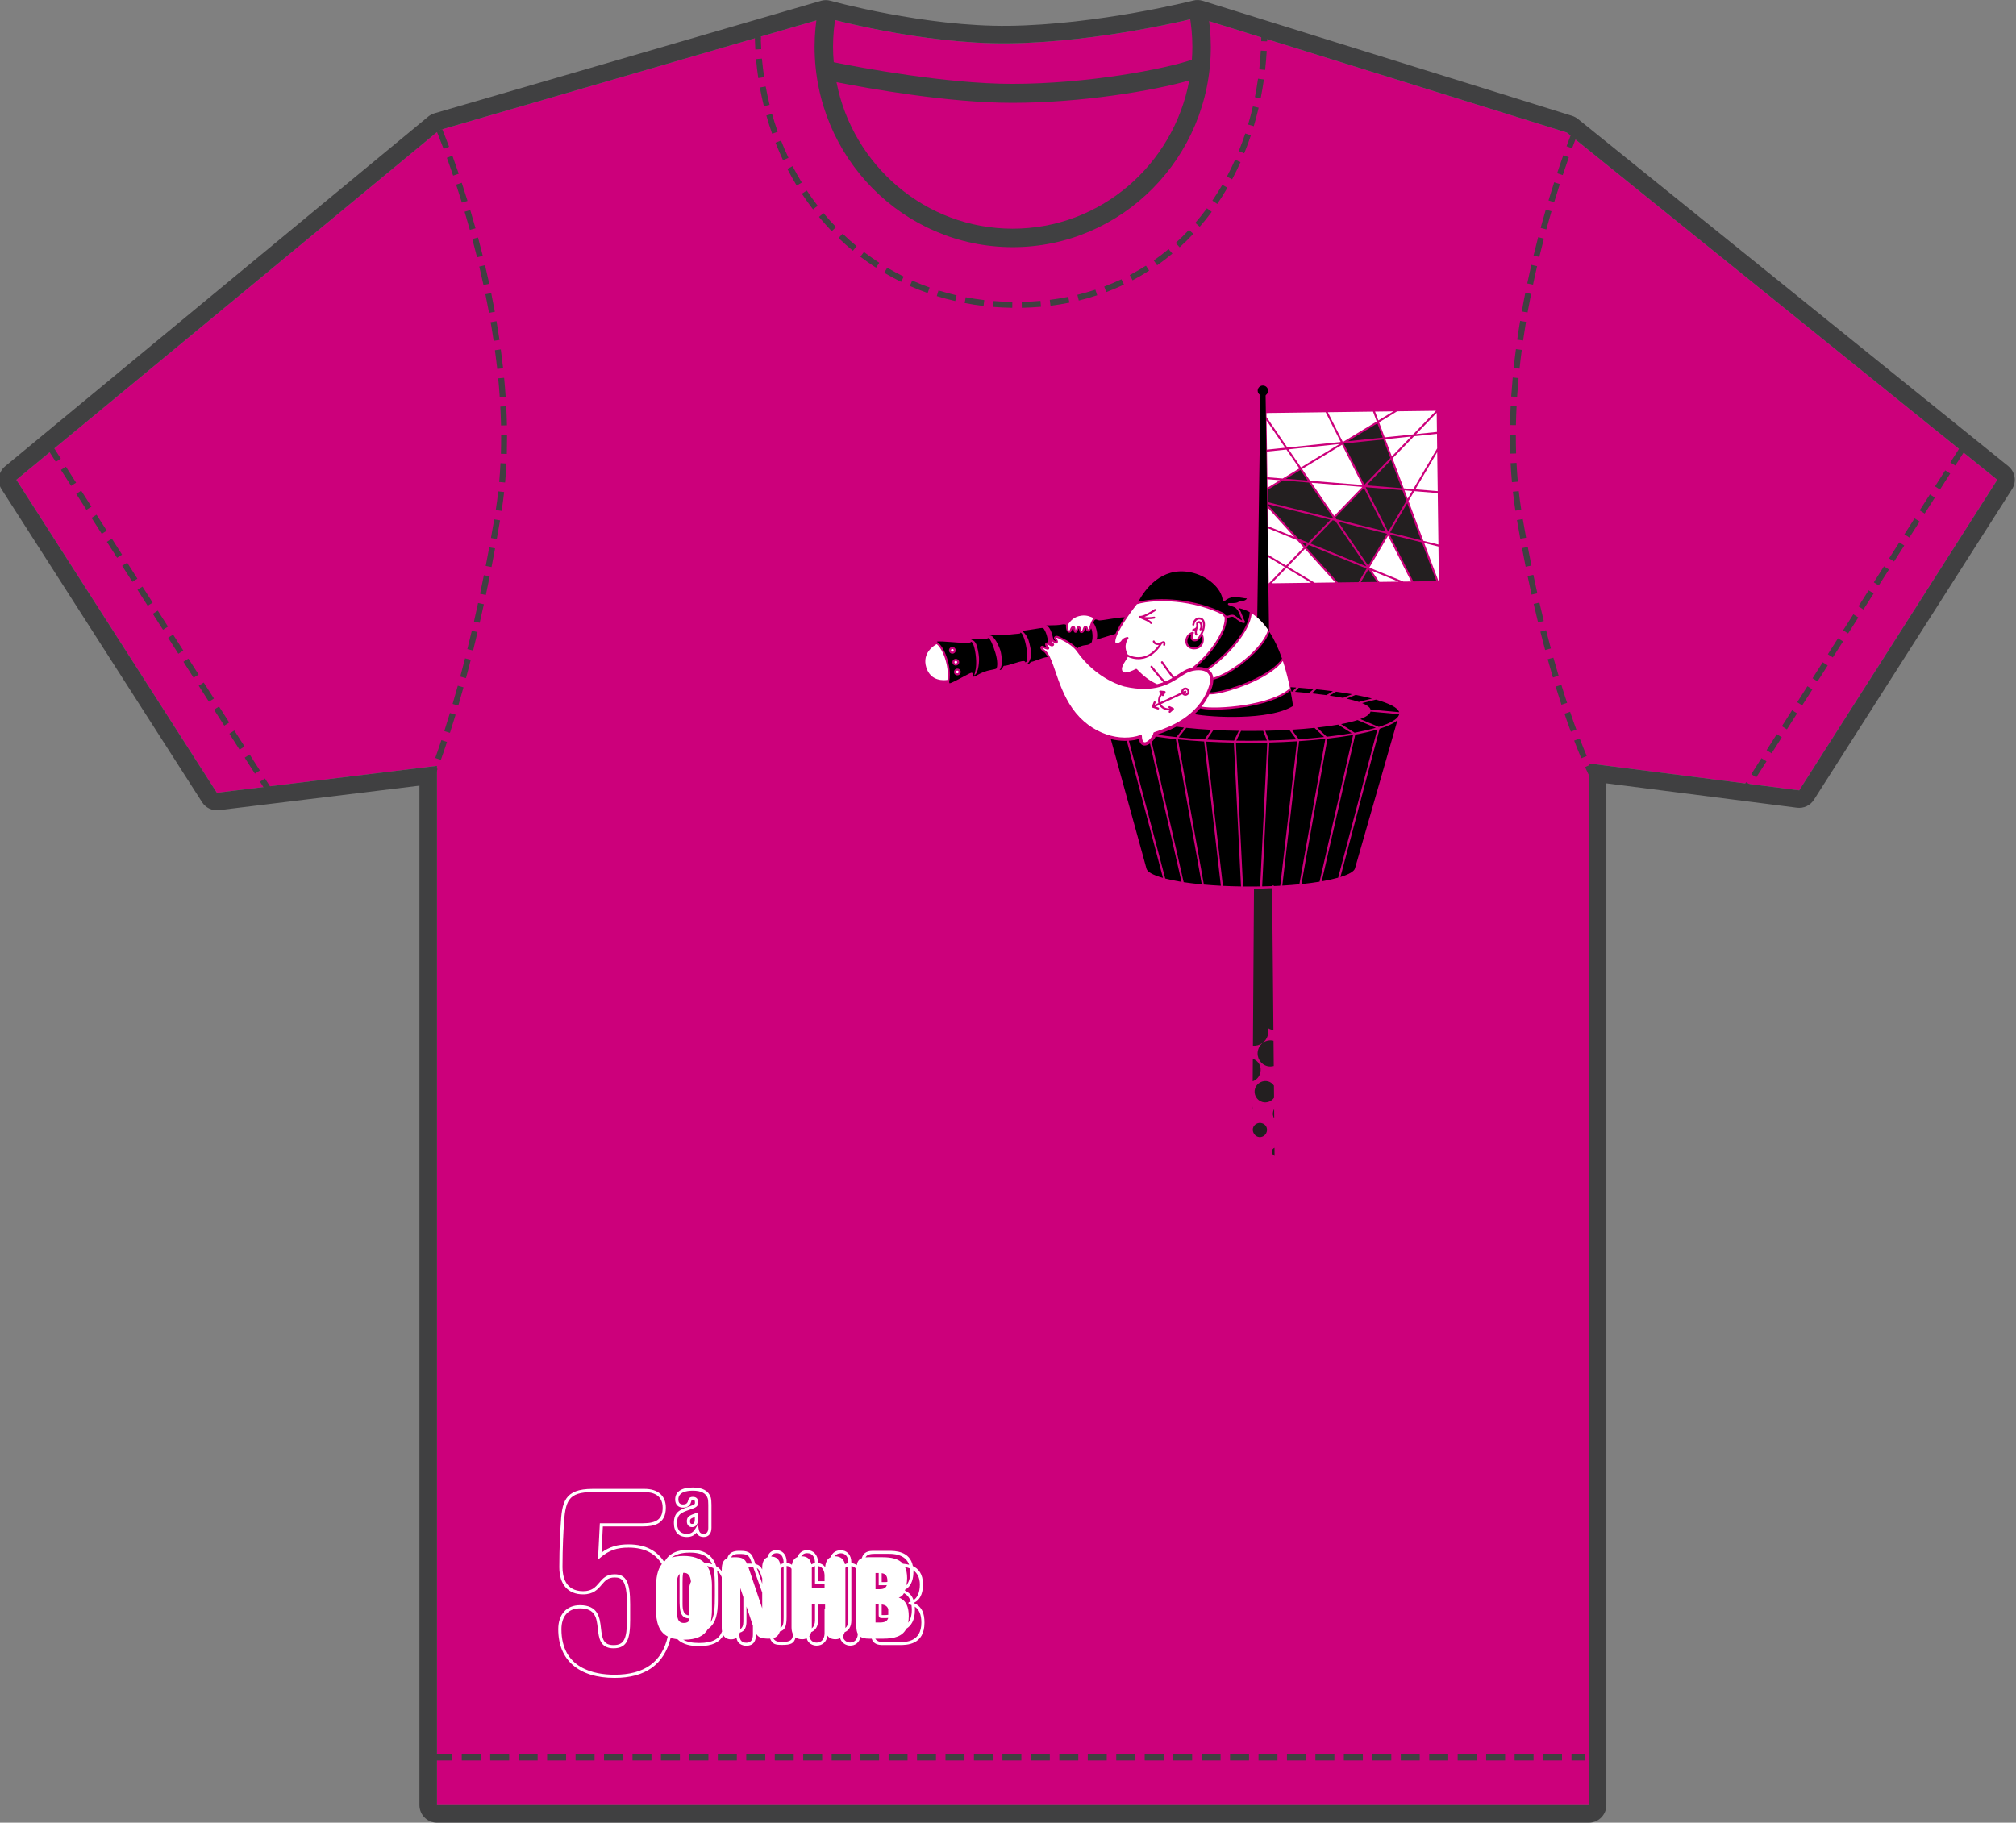 <svg xmlns="http://www.w3.org/2000/svg" width="615.96" height="556.97" viewBox="0 0 615.96 556.97"><rect x="0" y="0" width="615.96" height="556.97" fill="#808080" stroke="none"/><path fill="#CC007B" d="M610.24 146.616l-60.52 94.904-64.273-8.228v318.312H133.51V234.03l-67.256 8.226-61.26-95.64L134.248 39.764l118.073-34.38s29.126 8.198 56.033 7.855c28.4-.37 57.54-7.885 57.54-7.885l112.83 35.148 131.515 106.113z"/><path fill="#231F20" d="M400.316 166.065l17.164 7.02-9.51-13.902-.796-.2M392.904 146.304l6.627.54-2.204-3.223M392.047 146.824l-4.78 2.9.05 3.723 19.67 4.885.236-.244-7.265-10.62M408.83 159.395l9.217 13.476 5.736-9.762M399.13 167.29l9.65 10.69 6.316-.084 2.44-4.156-17.66-7.22M418.086 173.967l-2.303 3.92 4.94-.065M387.326 154.056l.002.165 9.353 10.358 3.05 1.248 6.784-7.006M398.734 166.854l.555-.573-1.7-.694M424.69 162.727l9.517 2.364-4.24-11.342M417.27 148.878l6.878 13.61 5.552-9.45-1.215-3.247M424.56 163.3l7.262 14.377 7.057-.093-4.423-11.825M411.826 134.826l10.648-1.11-1.63-4.36M425.03 140.547l-7.516 7.76 10.744.876M407.98 158.152l.35.513 15.125 3.756-6.724-13.305M410.648 135.54l-.09.056 6.325 12.517 7.918-8.175-2.113-5.653M387.265 325.808c.643.153 1.297.115 1.914-.05l-.072-7.73c-2.203-.513-4.272.8-4.772 3.044-.47 2.107.85 4.24 2.93 4.736"/><path fill="#231F20" d="M387.356 316.414c.215-.758.223-1.52.057-2.226.375.228.79.41 1.237.53.143.038.287.06.428.085l-.394-43.407c-1.086.06-2.202.104-3.348.133-.008 0-.018.01-.025.01-.005 0-.01 0-.015-.003-.006 0-.01-.006-.017-.006-.702.02-1.418.03-2.143.035l-.323 47.998c2.022.168 3.97-1.122 4.544-3.15M382.686 338.063l-.007 1.06c.068-.365.07-.72.006-1.06M389.324 341.742l-.025-2.813c-.11.183-.205.378-.27.59-.24.806-.106 1.597.294 2.222M389.43 353.2l-.024-2.454c-.41.192-.738.57-.805 1.012-.094.598.28 1.207.83 1.442M385.063 327.854c.488-1.877-.492-3.673-2.28-4.313l-.046 6.876c1.105-.385 1.997-1.3 2.325-2.562M389.268 335.44l-.036-3.69c-.42-.61-1.024-1.094-1.77-1.302-1.64-.46-3.476.54-4 2.18-.552 1.727.487 3.63 2.248 4.12 1.37.378 2.785-.193 3.558-1.307M384.314 347.375c1.16.37 2.42-.35 2.73-1.563.298-1.156-.315-2.244-1.456-2.583-1.197-.36-2.48.348-2.766 1.518-.258 1.064.44 2.293 1.492 2.627"/><path d="M378.418 185.816c.583.743.95 1.71 1.28 2.593.22.583.428 1.135.66 1.485.058.09.066.205.018.303-.048.097-.144.163-.25.173-.603.056-1.462-.42-3.067-1.69-.44-.347-.86-.213-1.35-.057-.274.087-.59.186-.914.17.28 3.428-3.41 9.996-9.374 15.057.257-.023.52-.038.792-.038.936 0 1.74.174 2.414.477 2.395-1.376 12.905-10.127 13.205-17.222-1.09-.607-2.228-1.025-3.415-1.252M321.862 195.492c.168.1.32.225.44.326.09.075.216.18.3.23-.023-.132-.22-.407-.3-.518-.216-.294-.437-.598-.21-.87.447-.527.91-.496 2.155.153.037.02.1.05.185.09 2.12 1.017 3.69 2.115 4.682 3.27.28-.268 1.085-.902 2.62-1.04 1.514-.135 1.834-.918 1.88-1.062-.01-.052-.01-.11.01-.163.368-1.04.133-3.334-.263-3.91-.23.6-.48 1.01-.894.996-.564-.018-.646-.532-.69-.81-.014-.09-.042-.263-.076-.296-.12.03-.208.314-.257.467-.127.41-.316 1.02-.93 1.076-.023.002-.042.004-.065.004-.57.015-.665-.566-.72-.913-.046-.29-.085-.45-.158-.518-.054.102-.12.282-.164.4-.165.446-.386 1.057-.914.934-.435-.102-.476-.597-.508-.957-.01-.15-.033-.42-.088-.478-.14.022-.26.327-.36.573-.15.383-.38.963-.968.828-.17-.04-.414-.168-.605-.545-.236-.47-.33-1.252-.253-1.838l-.093-.035c-.2-.078-.448-.176-.904-.082-1.35.273-2.748.28-3.87.285-.458.004-.874.006-1.223.026.045.01.088.02.127.034 1.276.446 1.937 3.415 2.115 4.344M318.52 198.873c-.31-.227-.73-.666-.65-1.092.04-.214.202-.374.442-.44.196-.053.427.04.925.255.138.06.34.147.52.213-.264-.32-.747-.913-.202-1.377.215-.182.46-.164.703-.075-.21-1.896-.777-3.564-1.53-4.465-.34-.058-1.714.172-2.836.362-1.658.28-2.986.488-3.84.486.54.14 1.718 1.424 2.178 2.816.418 1.26.796 3.38.796 3.38.202 2.248-.694 3.868-1.455 3.987.393.115.908-.008 1.32-.57.058-.083.153-.13.255-.13.27.007 1.017-.273 1.744-.542 1.086-.403 2.288-.844 3.194-.918-.2-.39-.404-.733-.62-1.024-.28-.375-.604-.613-.945-.863M313.8 199.42v-.005c-.126-1.415-.444-2.987-.847-4.205-.522-1.577-.97-1.894-1.1-1.883-.036.004-.07-.002-.103-.01 0 .08-.022.162-.082.22-.072.074-.178.106-.278.088-.097-.007-.68.055-1.302.12-1.894.202-5.358.57-7.693.347-.002.032-.002.066-.002.1.003 0 .006-.003.01-.003 1.308-.118 2.845 3.236 3.267 4.654.39 1.31.717 4.487-.066 5.63-.067.097-.14.17-.21.23.085.023.167.033.24.02.384-.07.682-.643.9-1.06l.032-.06c.06-.11.178-.174.3-.165.507.042 1.824-.372 2.987-.734 2.12-.664 2.96-.885 3.307-.556.07.067.107.163.094.26v.028c.05-.064.125-.11.214-.117.192-.017.524-.748.333-2.9M302.047 194.95c-.143.087-.34.157-.615.21-.58.107-1.797.102-2.87.096-.636-.004-1.408-.008-1.66.023-.048.068-.095.153-.13.26.554-.017 1.292.564 1.667 1.747.294.933.554 2.195.678 3.576.085.95-.055 4.88-1.462 5.502.25-1.013.812-2.314.532-5.45-.122-1.337-.343-2.566-.625-3.458-.334-1.06-.66-1.316-.786-1.305-.04.004-.076-.002-.112-.012-.034.08-.09.15-.175.178-.804.27-3.135.09-5.597-.1-1.807-.138-4.28-.325-4.63-.13.033-.003.09.092.153.158 1.966 1.222 4.41 7.025 3.645 11.768 0 .015-.015.023-.02.04-.002.018.004.037 0 .055-.005.015-.1.372.097.697.672-.118 2.633-1.177 3.963-1.897 1.187-.64 2.214-1.196 2.675-1.327.105-.03.216-.003.295.07.08.074.116.182.094.286-.053.257.048.542.17.708.083.11.148.14.162.14.245-.022.553-.194.983-.433.557-.312 1.324-.74 2.5-1.146.75-.276 1.52-.43 2.138-.55.553-.11 1.03-.205 1.273-.342.44-.45.444-2.5-.257-4.8-.776-2.548-1.548-4.233-2.086-4.567m-12.1 3.87c-.05-.564.37-1.064.937-1.115.568-.05 1.072.365 1.122.93.05.564-.37 1.064-.938 1.115-.568.05-1.07-.366-1.12-.93m1.988 2.5c.567-.05 1.07.368 1.12.93.05.564-.37 1.066-.937 1.117-.57.05-1.072-.367-1.123-.93-.05-.566.37-1.066.94-1.117m.658 5.043c-.568.05-1.07-.365-1.12-.93s.37-1.064.937-1.115 1.07.368 1.122.93c.05.565-.37 1.066-.94 1.115M334.082 190.357c.77.933 1.512 3.534.975 4.978-.02.048-.045.086-.066.13l5.805-1.768c.707-1.636 1.79-3.44 2.86-5.037-.918-.096-3.39.307-4.948.56-1.19.192-2.217.36-2.693.365-.274.002-.567-.09-.88-.222-.024-.004-.046-.004-.07-.013-.2-.088-.323-.055-.4-.02-.265.115-.486.497-.68.95.037.018.07.044.098.077M373.944 187.338c.062.03.112.082.14.142.12.25.235.414.354.524.1.008.187.06.24.145.232.075.497-.004.843-.115.55-.173 1.23-.39 1.927.162.42.333 1.368 1.085 2.06 1.408-.134-.298-.26-.634-.388-.98-.423-1.12-.9-2.385-1.784-3.006-.147-.058-.29-.116-.434-.175-.475-.19-.924-.374-1.51-.548-.148-.043-.242-.188-.217-.34.022-.152.153-.264.31-.262l.347.004c1.314.015 2.107.024 2.826-.548.062-.05.14-.072.217-.067.554.04 1.367-.056 1.836-.462.12-.104.208-.22.266-.352-.443 0-.943-.087-1.5-.184-1.592-.283-3.576-.633-5.36 1.045-.087.082-.213.108-.325.065-.11-.043-.186-.145-.196-.263-.303-3.8-4.78-7.694-9.984-8.68-8.858-1.678-13.843 5.322-15.823 9.037 6.35-1.59 17.375-.95 26.157 3.448M364.406 197.768c1.104.156 2.015-.256 2.48-1.105.354-.65.407-1.467.165-2.24-.6 1.038-1.372 1.802-2.473 1.497-.962-.386-.878-1.265-.64-2.017-.804.45-1.19 1.335-1.156 2.113.044.96.652 1.615 1.626 1.752M387.74 192.732l-1.05-71.81c0-.097.046-.19.126-.25.394-.292.627-.77.627-1.277 0-.872-.71-1.58-1.588-1.58s-1.59.708-1.59 1.58c0 .51.258.976.708 1.276.086.06.138.158.136.262l-.973 67.793c1.168 1.01 2.27 2.244 3.293 3.727.183.218.31.28.31.28M370.04 223.027c-2.695-.154-5.245-.36-7.612-.612-.01.03-.024.062-.044.09l-2.23 2.826c2.512.256 5.15.468 7.885.632l2-2.935zM387.086 226.306l-1.145-2.957c-.002-.007 0-.013-.002-.02-1.25.024-2.5.035-3.75.035-1.016 0-2.018-.008-3.012-.02-.004.01-.002.018-.006.026l-1.43 2.96c1.334.022 2.68.035 4.033.035 1.79 0 3.56-.02 5.313-.06M378.498 223.334c-2.688-.043-5.293-.135-7.783-.27-.004.05-.018.098-.047.14l-1.908 2.798c2.69.152 5.466.258 8.3.314l1.438-2.982zM359.902 225.946l7.926 44.364c1.628.145 3.36.266 5.182.36l-5.1-44.086c-2.787-.166-5.467-.38-8.008-.638M387.744 226.29c2.848-.07 5.633-.187 8.33-.352l-2.14-2.903c-2.395.137-4.86.23-7.34.283l1.15 2.973zM410.406 213.273c.03-.03.065-.056.106-.073l2.587-1.057c-1.533-.275-3.163-.534-4.873-.775-.008.007-.014.015-.022.02l-1.967 1.173c1.465.217 2.868.454 4.168.713M415.262 214.518c.04-.045.088-.082.15-.098l3.793-.96c-1.498-.39-3.166-.76-4.986-1.108l-2.78 1.136c1.447.315 2.736.658 3.822 1.03M368.537 226.618l5.102 44.084c1.757.084 3.603.142 5.526.17l-2.18-43.938c-2.896-.057-5.722-.163-8.45-.316M404.57 225.225l-2.943-2.79c-.002-.003-.003-.007-.006-.01-2.205.23-4.542.42-6.952.565l2.143 2.9c2.69-.175 5.286-.398 7.76-.665M408.914 221.43c-1.964.347-4.147.65-6.488.908l2.95 2.8c2.706-.305 5.25-.668 7.61-1.08l-3.968-2.51c-.05-.03-.08-.073-.104-.12M396.926 226.486l-5.127 44.142c1.832-.107 3.568-.243 5.204-.403l7.935-44.435c-2.566.28-5.252.513-8.014.696M382.83 270.875c.033 0 .065.01.094.02.707-.004 1.402-.01 2.09-.022l2.18-43.957c-1.804.04-3.615.064-5.42.064-1.405 0-2.792-.012-4.167-.035l2.18 43.938c.772.01 1.552.014 2.35.014h.585c.033-.012.068-.022.11-.022M405.582 225.718l-7.936 44.442c2.012-.21 3.86-.455 5.537-.732l10.238-44.82c-2.417.425-5.055.794-7.838 1.11M418.76 216.83l8.742.797c-.377-1.34-2.95-2.662-7.088-3.84l-4.23 1.072c1.453.59 2.382 1.247 2.577 1.97M414.305 223.82c2.297-.433 4.318-.91 6.056-1.414l-5.59-2.366c-1.386.456-3.082.87-5.024 1.237l4.14 2.62c.14-.026.282-.05.42-.077M387.815 226.9l-2.18 43.964c1.045-.02 2.064-.05 3.06-.088.043-.12.154-.208.29-.21.128 0 .24.078.286.188.646-.027 1.277-.06 1.9-.092l5.126-44.136c-2.774.177-5.615.302-8.48.375M415.633 219.735l5.654 2.394c3.504-1.107 5.63-2.337 6.133-3.585l.022-.078c.01-.038.03-.072.054-.102.01-.04.008-.078.016-.117l-8.756-.8c-.234.843-1.34 1.61-3.123 2.287M414.084 224.486l-10.24 44.83c1.925-.334 3.6-.708 5.01-1.107l11.972-45.282c-1.944.578-4.222 1.097-6.742 1.558M409.55 268.002c2.72-.842 4.28-1.784 4.468-2.7l12.96-45.218c-1.12.968-2.996 1.845-5.452 2.625L409.55 268zM399.92 211.782l1.455-1.227c-1.478-.148-2.996-.28-4.55-.4-.01.017-.016.035-.03.05l-1.127 1.195c1.41.11 2.836.24 4.252.382M405.277 212.422c.01-.006.014-.016.025-.022l1.956-1.165c-1.61-.215-3.29-.415-5.027-.594l-1.458 1.23c1.535.165 3.046.35 4.505.552M394.314 209.982l.264 1.338c.1.008.195.014.296.02l1.172-1.242c-.57-.042-1.152-.078-1.732-.116M343.773 226.396c-1.478 0-2.947-.188-4.383-.537l10.92 39.638c.256.96 2.005 1.93 5.022 2.777L344.28 226.38c-.17.007-.335.016-.507.016M349.71 227.828c-.565-.01-1.467-.307-1.743-2.002-.96.28-1.983.458-3.052.53l11.106 42.105c1.418.37 3.082.71 4.973 1.015l-9.64-42.293c-.526.388-1.095.646-1.644.646M353.093 225.09c-.27.555-.7 1.146-1.21 1.64l9.77 42.85c1.68.254 3.53.48 5.534.67l-7.926-44.372c-2.17-.23-4.225-.495-6.167-.79M353.633 224.473l-.102.035c1.865.276 3.83.527 5.898.746l2.297-2.914c-.786-.086-1.54-.18-2.278-.28-2.343 1.22-4.486 1.958-5.814 2.413M394.277 211c-3.873 3.244-11.892 5.06-18.503 5.652-3.926.352-7.323.268-9.075-.195-.216.252-.44.488-.665.725-.08.084-.158.172-.24.254-.27.277-.545.54-.825.797 4.84.978 22.97 2.007 30.106-2.5-.237-1.637-.504-3.217-.8-4.733M387.873 193.113c-1.948 5.548-11.338 13.045-17.153 14.608-.002.208-.015.42-.04.64-.002.025-.006.05-.01.077-.024.2-.053.403-.096.614-.017.087-.04.177-.06.263-.04.166-.077.328-.125.5-.08.275-.17.555-.277.847-.114.31-.25.596-.377.893.606.03 1.754-.074 3.71-.54 5.485-1.31 15.195-5.102 18.26-9.774-1.106-3.168-2.39-5.886-3.833-8.127"/><path fill="#FFF" d="M421.428 177.813l5.88-.077-8.236-3.367M393.467 173.138l8.22 4.934 6.31-.084-9.278-10.274M398.325 167.277l-1.99-2.205-8.913-3.644.107 8.146 5.42 3.253M407.64 157.658l8.585-8.865-15.512-1.264M397.83 143.316l2.455 3.59 15.987 1.3-6.22-12.306M393.72 137.307l3.778 5.523 11.78-7.146M439.04 131.986l-.075-5.83-6.29 6.494M423.08 133.652l8.685-.906 6.984-7.21-11.862.154-5.533 3.355M439.5 167.012l-4.352-1.08 4.356 11.644.133-.002M395.426 164.066l-8.087-8.955.073 5.68M391.048 146.742l-3.822-.31.034 2.61M425.73 125.705l-5.596.073 1.012 2.706M410.457 134.97l10.178-6.175-1.125-3.008-13.817.18 4.56 9.023M393.342 136.756l16.285-1.7-4.588-9.08-17.21.225-.865.038v.24l.013.972M439.277 150.08l-.156-11.918-6.673 11.36M439.285 150.67l-7.17-.584-1.765 3.008 4.548 12.17 4.593 1.138M431.466 150.033l-2.332-.19.95 2.544M425.482 140.08l3.424 9.156 2.89.235 7.31-12.442-.057-4.45-7.01.73M388.52 178.244l12.048-.157-7.52-4.515M418.414 173.407l.055.08 10.342 4.23 2.356-.03-7.06-13.972M391.905 146.223l5.09-3.087-3.94-5.76-5.94.62.104 7.845M387.693 178.255l4.836-4.994-4.993-2.994.106 7.99M387.107 137.406l5.57-.582-5.685-8.312M425.254 139.47l5.874-6.067-7.837.818"/><g fill="#FFF"><path d="M286.18 196.836c-.82.44-4.5 2.696-3.182 7.055 1.34 4.426 5.5 4.028 6.47 3.872.628-4.345-1.536-9.71-3.288-10.926M290.94 198.318c-.227.02-.395.22-.376.447.022.225.222.393.45.372.226-.02.394-.22.375-.447-.022-.225-.222-.39-.45-.372M292.44 202.307c-.02-.227-.22-.393-.45-.37-.226.018-.394.217-.375.444.02.225.223.393.45.373s.396-.222.374-.446M292.467 204.932c-.227.02-.395.22-.375.447.02.224.222.39.448.37.228-.02.396-.22.376-.445-.02-.227-.223-.393-.45-.373M326.713 192.703c.08-.03.188-.306.247-.453.16-.404.358-.906.878-.95.224-.022.375.06.46.132.25.207.28.572.306.895.007.09.017.216.035.312.065-.128.138-.326.184-.45.16-.434.315-.887.744-.834.612.074.708.67.772 1.066.02.135.056.358.103.406.18-.015.268-.205.41-.654.118-.383.298-.912.796-.908.61-.004.698.553.74.822.015.096.04.256.073.29.153-.08.392-.784.55-1.253.286-.845.605-1.79 1.163-2.215-.953-.468-2.115-.976-3.656-.79-2.393.28-3.39 1.614-3.986 2.41l-.145.195c-.146.367-.112 1.283.128 1.757.063.125.136.208.195.22M362.29 212.6c-.427.037-.823-.145-1.077-.45l-6.502 3.03c.425.712 1.466 1.406 2.706 1.316l-.252-.117c-.154-.074-.22-.26-.145-.412.072-.154.257-.218.412-.146l1.097.52c.093.045.16.133.172.234.015.102-.022.205-.098.274l-1.01.902c-.05.046-.115.072-.18.078-.094.008-.19-.026-.26-.102-.113-.125-.1-.32.026-.435l.193-.172c-1.527.08-2.744-.83-3.227-1.677l-1.046.49.846.29c.16.054.247.23.19.39-.04.12-.147.196-.265.207-.04.004-.085-.002-.128-.015l-1.605-.553c-.082-.026-.147-.086-.182-.163s-.037-.166-.005-.244l.543-1.325c.066-.157.246-.233.404-.17.16.066.236.246.17.404l-.26.634 1.107-.517c-.268-1.038.05-2.42.943-3.192l-.398-.045c-.17-.02-.292-.172-.273-.34.018-.172.174-.29.342-.273l1.337.152c.104.01.195.074.24.166.048.093.046.2-.005.293l-.54.938c-.052.09-.144.145-.242.154-.06.006-.124-.007-.18-.04-.093-.05-.142-.145-.15-.24-.47.6-.648 1.466-.505 2.163l6.47-3.014c-.008-.04-.02-.077-.022-.12-.063-.683.448-1.288 1.135-1.35.69-.062 1.3.444 1.36 1.126.062.685-.45 1.29-1.137 1.353m6.727-6.893c-1.328-1.322-4.202-.896-5.31-.5-.002.002-.007.01-.008.004l-.02.007c-.963.26-1.947.9-3.086 1.642-3.275 2.124-7.76 5.036-17.05 2.935-.085-.02-8.454-2.016-14.53-10.744-.877-1.26-2.51-2.47-4.852-3.59l-.205-.1c-.914-.478-1.16-.5-1.298-.396.04.063.098.145.143.206.252.347.633.87.287 1.303-.127.16-.277.206-.38.216h-.007c-.292.026-.54-.18-.8-.4-.33-.275-.48-.37-.606-.35.072.097.207.228.297.317.287.282.68.67.367 1.016-.452.502-1.08.125-1.495-.123-.162-.095-.43-.24-.52-.244-.05.047.024.185.295.515.225.273.477.582.283.89-.254.404-.847.145-1.533-.15-.15-.064-.36-.154-.484-.196.047.097.16.252.334.38.412.3.787.576 1.123 1.027.94 1.264 1.664 3.376 2.5 5.825 1.146 3.357 2.573 7.533 5.147 11.225 5.728 8.214 15.02 10.35 20.857 8.19.026-.01.054-.017.082-.02.068-.006.14.01.2.052.082.055.133.147.135.247.018.717.15 1.924.844 1.938 1.024.026 2.608-1.94 2.666-2.787 0-.007.006-.013.008-.022.003-.022.003-.046.014-.07.006-.017.02-.032.03-.048.01-.01.013-.02.023-.03.034-.042.077-.074.126-.093.002-.002.003-.004.005-.004.203-.072.44-.156.713-.248 3.447-1.18 12.6-4.316 15.86-13.21.796-2.163.743-3.714-.156-4.608"/><path d="M362.123 210.732c-.31.028-.535.278-.56.575l.486-.227c.153-.072.337-.006.41.15.073.152.007.334-.148.41l-.492.226c.118.083.26.133.415.118.35-.03.607-.338.576-.68-.03-.347-.34-.602-.687-.572M382.428 187.426c-.583 6.8-9.944 15.183-13.194 17.195.172.118.345.235.49.378.547.547.862 1.25.963 2.09 5.852-1.635 15.277-9.255 16.742-14.637-1.507-2.187-3.18-3.874-5.002-5.024M393.752 208.505c-.53-2.345-1.13-4.525-1.8-6.535-3.434 4.666-12.722 8.296-18.362 9.64-.952.228-2.05.452-2.97.535-.433.04-.817.04-1.134 0-.66 1.412-1.467 2.664-2.363 3.783 4.637.927 21.213-.37 27.016-5.617-.11-.54-.39-1.783-.388-1.805M348.318 188.208c.08.013.18.01.303-.007 1.366-.184 4.085-2.04 4.112-2.057.14-.097.334-.063.432.078.097.14.06.332-.08.428-.094.065-1.923 1.312-3.416 1.89 1.253.192 2.91-.1 2.928-.102.16-.03.33.08.36.248.03.166-.08.327-.25.357-.042.008-.446.08-1.007.13-.333.03-.72.053-1.118.05.543.262 1.004.542 1.36.946.11.128.1.322-.03.436-.053.043-.114.068-.178.074-.093.008-.192-.028-.26-.104-.45-.51-1.122-.802-2.054-1.205-.387-.168-.815-.35-1.284-.577-.14-.067-.208-.224-.16-.37s.194-.234.342-.212m16.07 4.866c.115-.026.23.012.305.098.077.087.097.208.055.314-.48 1.215-.475 1.648.03 1.852.122.032.264.048.395.036.535-.048 1.01-.572 1.636-1.808 0-.002.003-.002.003-.005 0 0 0-.005.003-.008.612-1.058.997-2.77.55-3.69-.157-.323-.402-.505-.75-.555-1.402-.21-1.698 1.552-1.71 1.627-.026.168-.18.286-.353.257-.17-.024-.285-.18-.26-.348.13-.846.805-2.384 2.416-2.145.548.08.968.39 1.214.896.52 1.074.162 2.895-.496 4.12.513 1.068.52 2.298.004 3.244-.464.844-1.263 1.357-2.254 1.445-.274.026-.563.017-.86-.024-1.254-.18-2.1-1.093-2.156-2.333-.055-1.204.693-2.61 2.227-2.97m1.1-2.14c-.043-.337-.105-.844.54-1.09.348-.135.72-.02.99.303.42.504.582 1.5.05 2.353-.052.087-.143.137-.236.146-.064.004-.132-.01-.19-.044-.146-.09-.19-.28-.102-.425.397-.638.235-1.353 0-1.634-.1-.12-.197-.16-.29-.125-.178.068-.19.082-.147.437.03.25.072.56-.054.91-.048.133-.12.247-.198.35-.168.522-.288 1.352-.082 1.57.12.122.112.316-.01.434-.054.048-.12.075-.188.08-.092.01-.183-.022-.252-.093-.323-.337-.312-.95-.232-1.447-.242.095-.438.128-.456.13-.16.036-.325-.09-.35-.26s.09-.323.26-.348c.008-.002.743-.12.925-.625.076-.21.05-.412.023-.623m-24.52 5.597c.413.2 1.393-.344 1.63-.733.616-1.022 1.81-1.14 1.862-1.147.125-.01.245.057.304.166.056.113.04.248-.04.342-.072.082-1.69 2.024-.15 4.85.31.174 1.606.83 3.297.816 2.37-.02 4.443-1.283 6.195-3.746-.35.044-.7.013-1.007-.11-.424-.166-.72-.474-.833-.866-.047-.164.048-.334.212-.382.16-.047.335.048.384.212.076.26.295.397.467.464.41.163.94.103 1.38-.156.372-.22.84-.44 1.168-.21.346.24.238.78.173 1.1-.026.138-.14.235-.274.248-.03.002-.06 0-.088-.005-.168-.033-.278-.194-.244-.36.05-.26.06-.392.055-.458-.063.01-.194.058-.417.183-1.592 2.504-3.498 4.03-5.67 4.528-.32.072-.635.12-.937.148-1.76.156-3.18-.383-3.85-.704-.115.287-.335.628-.607 1.048-1.005 1.538-1.746 2.88-.648 3.7 1.048.23 2.596-.48 3.678-1.04.12-.06.274-.038.368.062 2.112 2.22 3.893 3.55 6.15 4.583.682-.16 1.32-.354 1.91-.577-1.366-1.382-3.747-4.412-3.866-4.563-.106-.134-.082-.328.054-.433.134-.1.33-.082.435.054.836 1.063 2.965 3.698 4.006 4.696.777-.328 1.486-.69 2.135-1.068-1.07-1.288-3.14-4.242-3.414-4.635-.098-.14-.063-.33.077-.428.14-.1.336-.064.433.076 1.058 1.513 2.66 3.735 3.438 4.664.457-.282.9-.56 1.314-.83 1.207-.784 2.25-1.463 3.33-1.756.222-.08.52-.157.845-.23 6.886-5.484 10.41-12.605 9.913-15.48-.197-.146-.388-.37-.564-.71-8.897-4.422-20.093-4.957-26.197-3.215-.564.705-4.752 6.006-6.23 9.837-.517 1.335-.428 1.94-.174 2.064"/></g><path fill="#FFF" d="M212.287 463.55v.702c0 1.434-.57 1.434-.844 1.434-.2 0-.613 0-.613-.805 0-.478 0-.767 1.1-1.193l.357-.136zm-2.43 1.33c0 1.1.608 1.78 1.586 1.78.678 0 1.82-.312 1.82-2.408v-2.12l-1.683.647c-1.272.49-1.723 1.04-1.723 2.1"/><path fill="#FFF" d="M211.678 457.414c-1.123 0-1.31.688-1.434 1.143-.036.134-.074.28-.142.427-.252.528-.67.743-1.444.743-1.152 0-1.396-.823-1.396-1.514 0-2.22 2.4-2.688 4.416-2.688 2.552 0 4.043.774 4.55 2.352.12.418.177 1.066.177 1.984v7.02c0 1.212-.47 1.827-1.395 1.827-.953 0-1.375-.422-1.558-1.553l-.21-1.308-.687 1.133c-.707 1.17-1.295 1.727-2.72 1.727-2.45 0-2.964-1.783-2.964-3.28 0-2.73 1.304-3.193 3.715-4.048l.662-.235c1.42-.487 2.056-.877 2.056-1.91 0-.546 0-1.82-1.625-1.82m-.75 2.81l-.717.254c-2.41.852-4.314 1.528-4.314 4.948 0 2.703 1.436 4.252 3.94 4.252 1.412 0 2.26-.49 2.947-1.325.302.655.917 1.325 2.227 1.325 1.484 0 2.37-1.047 2.37-2.8v-7.02c0-1.022-.068-1.737-.22-2.266-.648-2.018-2.494-3.043-5.482-3.043-3.476 0-5.39 1.302-5.39 3.663 0 1.512.93 2.488 2.37 2.488.42 0 1.703 0 2.324-1.298.096-.205.153-.404.202-.59.113-.417.117-.425.494-.425.535 0 .65.072.65.847 0 .307 0 .512-1.4.99"/><path fill="#FFF" d="M274.957 501.777h-5.148c-1.143 0-1.955-.302-2.376-1.03h2.397c3.492 0 5.917-.74 7.066-3.017 1.472-.914 2.647-2.603 2.647-5.77 0-.34-.01-.67-.035-.997 1.304.85 2.006 2.4 2.006 4.892 0 5.922-4.76 5.922-6.557 5.922m-15.23.143c-.855 0-1.97-.53-2.254-1.95.283-.343.488-.753.62-1.216 1.15-.45 2.026-1.6 2.026-3.584v-16.596c.644.08 1.183.4 1.538.96-.003.134-.006.27-.006.41v17.03c0 .985.145 1.745.452 2.32-.103 1.935-1.266 2.626-2.377 2.626m-7.79-10.4v7.58c0 1.515-.778 2.855-2.4 2.855-1.346 0-2.038-.875-2.267-1.994.275-.343.472-.757.594-1.222 1.296-.504 2.066-1.785 2.066-3.29v-5.136h2.168v1.208h-.162zm-13.046 10.224c-1.54 0-2.165-.3-2.624-1.162 1.064-.29 1.7-.982 2-2.023 1.548-.402 2.074-1.533 2.074-4.45v-15.58c.735.044 1.204.394 1.502.876-.002.05-.002.104-.002.153v17.733c0 .826.15 1.557.465 2.146-.148 1.76-.79 2.304-3.414 2.304m-8.85-2.293c0 1.765-.704 2.54-2.008 2.54-1.727 0-2.115-1.197-2.115-2.61v-.085c.05-.13.097-.262.132-.402 1.6-.405 2.022-1.866 2.022-3.336v-4.645l1.956 5.852c.005.013.01.025.013.04v2.647zm-16.462 2.61c-2.154 0-3.72-.355-4.86-1.003.08.002.148.007.227.007 3.88 0 6.15-1.13 7.37-3.29 2.517-1.698 3.013-4.856 3.013-8.633v-5.218c0-1.188-.017-2.637-.245-4.03.65.567 1.097 1.247 1.427 2.032v15.615c0 .35.037.685.095 1.003-.876 2.277-2.802 3.518-7.027 3.518m-25.812 9.698c-6.063 0-16.233-1.805-16.233-13.89 0-3.993 2.113-6.378 5.653-6.378 4.77 0 5.105 3.006 5.46 6.188.312 2.816.666 6.008 4.796 6.008 4.28 0 5.09-3.038 5.09-8.643v-4.846c0-6.742-1.247-9.13-4.766-9.13-2.508 0-3.625 1.318-4.705 2.59-1.123 1.327-2.185 2.58-4.907 2.58-5.48 0-6.298-4.604-6.298-7.346 0-6.02.332-11.777.405-12.574.416-7.675 1.237-10.363 8.802-10.363h15.83c2.54 0 5.57.828 5.57 4.764 0 3.383-1.755 4.762-6.056 4.762h-13.142l-.566 11.116.86-.73c2.472-2.096 4.93-2.952 8.487-2.952 5.24 0 8.342 2.072 10.163 5.018-1.337 1.683-1.794 4.203-1.794 7.478v6.277c0 4.008.834 6.96 3.61 8.4-1.803 7.83-7.162 11.67-16.258 11.67m17.6-35.91c1.765-1.302 4.232-1.408 5.43-1.408.847 0 3.597.035 5.36 1.548.65.567 1.096 1.246 1.426 2.026-.804-.293-1.63-.444-2.41-.51-1.44-1.367-3.533-2.035-6.297-2.035-1.422 0-2.61.167-3.615.473.04-.03.067-.064.107-.095m5.223 18.716c.012.206.027.405.047.596-.336.53-.855.79-1.692.79-1.8 0-2.22-1.407-2.22-4.827v-5.676c0-2.254.12-3.822.992-4.48-.058.396-.093.812-.093 1.263v6.276c0 3.428.073 6.017 2.966 6.058m-1.68-13.947c1.36 0 1.98.87 2.195 2.715-.398.727-.558 1.686-.558 2.793v6.275c0 .426 0 .842.008 1.24-1.602-.062-2.014-1.476-2.014-3.408v-6.662c0-1.172.017-2.162.19-2.93.062-.005.112-.023.18-.023m9.502 4.82v2.118c0 3.59-.082 6.37-1.305 8.185.284-1.148.407-2.478.407-3.982v-7.297c0-2.52-.498-4.478-1.47-5.92.625.12 1.29.33 1.92.638.4 1.642.448 3.685.448 6.26m7.404-10.577c2.22 0 2.96.18 3.63 2.08l.316.89c-.186-.01-.36-.025-.567-.025h-.494c-.158 0-.31.013-.465.023-.717-1.56-1.538-1.97-3.81-1.97-.384 0-.73.017-1.048.05.478-.902 1.364-1.047 2.44-1.047m6.55 5.976l.516 1.46v1.657l-1.66-4.81c.492.293.83.796 1.145 1.693m4.905-6.223c1.87 0 2.14 1.9 2.15 3.07-.385.087-.725.243-1.014.465-.232-1.42-1.05-2.49-2.786-2.5.32-.683.868-1.035 1.65-1.035m1.215 22.15v-17.1c.2-.495.513-.83.934-1.005v15.524c0 1.795-.1 2.78-.97 3.265.02-.22.035-.44.035-.683m-12.304 1.02v-12.513l.933 2.794v7.493c0 1.19-.328 1.92-.936 2.273l.002-.045m6.697-6.318l-.035-.096-3.842-11.458c-.14-.426-.27-.808-.395-1.152l.127-.002c.538 0 .986.012 1.37.055l2.776 7.86v4.794zm13.732-16.854c1.8 0 2.4 1.483 2.4 3.033v.008c-.42.065-.79.196-1.107.383-.277-1.394-1.05-2.46-2.933-2.46-.06 0-.114.007-.174.01.353-.544.91-.974 1.815-.974m5.32 6.93v1.64h-2.005v-4.63c1.484.207 2.006 1.56 2.006 2.99m4.94-6.895c1.34 0 2.326.954 2.326 2.82v.204c-.348.053-.7.166-1.03.334-.308-1.43-1.228-2.43-3.043-2.43-.038 0-.067.01-.104.012.416-.578 1.046-.94 1.85-.94m1.42 4.448c.255-.225.558-.387.906-.475v16.515c0 1.187-.384 1.933-.917 2.375.005-.12.018-.237.018-.36v-17.945c0-.037-.006-.07-.006-.11m-10.253 18.163v-6.945h.97v4.89c0 .977-.326 1.873-.987 2.393.005-.114.017-.225.017-.338m3.892-13.195v1.136h-3.892v-5.606c0-.164-.01-.324-.017-.487.25-.25.575-.437.987-.527v5.483h2.922zm15.2-9.24h4.51c1.102 0 4.958.017 6.134 3.325-.66-.175-1.317-.26-1.91-.302-1.283-1.516-3.464-1.99-6.286-1.99h-4.23c-.325 0-.616.017-.887.044.34-.664 1.074-1.076 2.668-1.076m13.92 9.4c0 2.64-.9 4.05-1.924 4.758-.41-1.238-1.208-2.263-2.64-2.92.022-.097.04-.2.06-.306 2.193-1.137 2.537-3.818 2.537-5.467 0-.15-.017-.284-.025-.43 1.12.786 1.993 2.107 1.993 4.363m-12.582 6.054v3.2c0 .81.353.986 1.058.986h1.2c.224 0 .446-.014.66-.04-.308 1.022-1.076 1.388-2.546 1.388h-1.338v-5.533h.967zm.918.032c1.072.106 1.726.536 2.006 1.438v1.713c-.37.067-.776.087-1.194.087h-.81v-3.238zm.53-5.894c.398 0 .737-.012 1.045-.035-.29.886-.988 1.243-2.262 1.243h-1.197v-4.936h.967v3.73h1.447zm-.53-3.687c1.24.165 1.747.89 1.747 2.39 0 .105-.012.19-.016.286-.287.045-.597.057-.918.057h-.81v-2.734zm8.745-.404c0 2.01-.524 3.305-1.224 4.12.17-.704.254-1.446.254-2.173 0-1.412-.228-2.52-.643-3.404.498.083 1.027.226 1.547.442.042.317.068.653.068 1.014m.457 11.635c0 1.8-.443 3.046-1.105 3.92.11-.612.17-1.284.17-2.042 0-2.59-.674-4.776-3.07-5.664.714-.17 1.175-.533 1.604-1.31.003-.003.006-.01.007-.012.987.502 1.68 1.334 2.056 2.572-.15.05-.298.094-.44.12-.178.036-.25.177-.25.39 0 .21.072.316.25.35.236.05.455.118.67.193.064.457.11.94.11 1.484m.785-2.02c-.012-.07-.032-.14-.048-.21 2.327-1.09 2.678-3.863 2.678-5.544 0-3.252-1.42-4.842-3.092-5.624-.912-4.636-5.508-4.652-7.408-4.652h-4.867c-2.307 0-3.064 1.192-3.307 2.236-.928.352-1.38 1.042-1.567 2.143-.457-.362-1.017-.57-1.647-.63v-.12c0-2.5-1.377-3.808-3.28-3.808-1.17 0-2.522.567-3.045 2.118-1.14.51-1.566 1.7-1.67 3.043-.54-.745-1.328-1.172-2.195-1.266v-.19c0-2.433-1.552-3.74-3.28-3.74-1.607 0-2.562.948-3.005 2.1-1.084.418-1.528 1.367-1.7 2.367-.472-.342-1.03-.523-1.605-.555v-.352c0-2.434-1.515-3.56-3.1-3.56-1.416 0-2.383.792-2.737 2.156-1.17.47-1.62 1.716-1.62 3.107v.632c-.418-.838-.99-1.387-2.07-1.63l-.45-1.304c-.634-1.834-1.34-2.748-4.09-2.748h-.493c-1.647 0-3.086.494-3.56 2.274-1.23.476-1.71 1.546-1.71 3.623v.29c-.51-.636-1.086-1.126-1.703-1.5-.168-.58-.388-1.128-.678-1.62-1.763-2.96-4.83-3.42-7.087-3.42-2.127 0-5.902.11-7.863 3.418-.102.078-.193.164-.287.246-1.95-2.997-5.248-5.28-10.848-5.28-3.402 0-5.873.738-8.262 2.505l.406-7.992h12.216c3.274 0 7.03-.652 7.03-5.736 0-3.647-2.385-5.737-6.545-5.737h-15.827c-8.738 0-9.385 4.077-9.775 11.264-.082.91-.405 6.6-.405 12.647 0 5.288 2.65 8.32 7.27 8.32 3.173 0 4.49-1.552 5.652-2.923 1.02-1.203 1.904-2.246 3.96-2.246 2.075 0 3.794.614 3.794 8.157v4.846c0 5.877-.964 7.67-4.118 7.67-3.1 0-3.475-1.955-3.83-5.143-.348-3.142-.783-7.054-6.426-7.054-4.088 0-6.627 2.818-6.627 7.353 0 9.444 6.27 14.862 17.206 14.862 9.447 0 15.183-4.128 17.15-12.265.613.22 1.307.375 2.08.472.16.156.33.304.518.45 2.08 1.624 5.04 1.624 6.205 1.624 4.005 0 6.16-1.256 7.305-3.293.442.75 1.183 1.24 2.34 1.24.682 0 1.225-.18 1.653-.476.255 1.774 1.67 2.422 3.014 2.422 2.398 0 2.962-1.726 2.962-3.455v-.257c.686 1.188 1.64 1.553 4.04 1.553.094 0 .17-.016.258-.02.716 1.665 1.453 1.932 3.67 1.932 2.52 0 3.692-.37 4.11-2.312.5.37 1.16.578 2.01.578.543 0 .994-.108 1.37-.29.49 1.66 1.884 2.235 3.085 2.235 1.877 0 3.087-1.34 3.276-3.057.468.67 1.213 1.11 2.423 1.11.577 0 1.056-.112 1.453-.312.49 1.523 1.835 2.26 3.107 2.26 1.43 0 2.747-.84 3.125-2.694.6.387 1.426.57 2.538.57h.87c.54 1.733 2.15 1.95 3.34 1.95h5.182c2.15 0 7.613 0 7.613-6.84 0-2.53-.58-4.782-3.087-5.915"/><path fill="#404041" d="M610.24 146.616l-60.52 94.904-64.273-8.228v318.312H133.51V234.03l-67.256 8.226-61.26-95.64L134.25 39.764l118.074-34.38s29.125 8.198 56.032 7.854c28.4-.368 57.54-7.883 57.54-7.883l112.83 35.148 131.515 106.113zm3.355-4.177L482.095 36.34c-.534-.424-1.136-.738-1.78-.944L367.48.25c-.945-.3-1.957-.327-2.928-.082-.287.083-28.88 7.35-56.265 7.72C282.5 8.217 254.05.31 253.76.237c-.96-.273-1.986-.273-2.944.015L132.758 34.62c-.698.205-1.356.547-1.916 1.013L1.572 142.483c-2.08 1.725-2.56 4.737-1.095 7.02l61.275 95.644c1.107 1.737 3.12 2.682 5.16 2.42l61.246-7.484v311.522c0 2.955 2.397 5.363 5.353 5.363h351.937c2.956 0 5.352-2.408 5.352-5.364V239.37c9.907 1.273 58.235 7.46 58.235 7.46 2.053.258 4.078-.685 5.188-2.44l60.52-94.902c1.48-2.3.973-5.338-1.148-7.05"/><path fill="#404041" d="M232.432 11.23l-.844.244.22.725.645-.188c-.008-.262-.016-.524-.02-.783M309.425 69.887c-26.62 0-48.875-19.283-53.845-44.782 9.98 1.97 34.177 6.324 53.68 6.324 21.05 0 43.098-3.683 54.09-6.844-4.764 25.744-27.128 45.3-53.925 45.3m59.468-66.884l-5.543 1.025c.63 3.422.958 6.885.958 10.293 0 1.328-.07 2.627-.152 3.942-8.402 2.86-31.834 7.364-54.896 7.364-20.16 0-46.385-4.97-54.514-6.61-.137-1.548-.22-3.108-.22-4.696 0-3.394.33-6.856.96-10.293l-5.545-1.025c-.696 3.777-1.05 7.582-1.05 11.318 0 33.752 27.153 61.207 60.535 61.207 33.366 0 60.522-27.455 60.522-61.207 0-3.75-.356-7.554-1.054-11.318"/><path fill="#404041" d="M232.588 15.03c-.11-1.9-.178-3.817-.178-5.747h-1.794c0 1.97.056 3.915.164 5.846l1.808-.1zm-.903 8.83l1.792-.274c-.288-1.875-.506-3.777-.684-5.693l-1.793.164c.164 1.943.396 3.887.685 5.803m1.71 8.61l1.75-.44c-.45-1.846-.846-3.72-1.203-5.61l-1.778.328c.356 1.93.766 3.832 1.232 5.72m2.49 2.327l-1.738.494c.534 1.888 1.123 3.75 1.78 5.583l1.695-.602c-.63-1.792-1.217-3.613-1.738-5.475m3.382 14.193l1.643-.78c-.822-1.71-1.576-3.462-2.273-5.255l-1.684.656c.713 1.833 1.492 3.626 2.314 5.378m1.3 2.628c.904 1.738 1.862 3.45 2.86 5.105l1.547-.944c-.986-1.614-1.915-3.284-2.806-4.995l-1.602.836zm9.265 11.265c-1.162-1.505-2.27-3.065-3.326-4.667l-1.504.984c1.08 1.643 2.217 3.233 3.408 4.78l1.422-1.096zm5.612 6.515c-1.328-1.37-2.6-2.792-3.82-4.268l-1.395 1.148c1.245 1.505 2.56 2.97 3.9 4.378l1.314-1.258zm.767 3.326c1.41 1.355 2.86 2.657 4.38 3.9l1.15-1.395c-1.477-1.203-2.902-2.477-4.27-3.805l-1.26 1.3zm6.665 5.72c1.562 1.18 3.15 2.316 4.79 3.37l.987-1.52c-1.6-1.04-3.162-2.136-4.68-3.284l-1.097 1.435zm13.25 6.08c-1.726-.85-3.408-1.754-5.037-2.725l-.916 1.56c1.668.985 3.393 1.918 5.158 2.78l.795-1.616zm7.91 3.326c-1.82-.646-3.586-1.356-5.324-2.12l-.725 1.653c1.767.78 3.586 1.505 5.45 2.16l.6-1.694zm8.24 2.393c-1.876-.437-3.722-.93-5.53-1.492l-.534 1.725c1.85.574 3.738 1.082 5.653 1.518l.41-1.75zm8.457 1.463c-1.915-.232-3.803-.52-5.666-.875l-.328 1.766c1.89.37 3.82.672 5.776.904l.218-1.795zm8.57.55c-1.93-.028-3.847-.11-5.722-.274l-.15 1.805c1.93.15 3.874.247 5.857.274l.014-1.808zm8.594-.315c-1.875.164-3.777.273-5.722.314l.03 1.807c1.983-.042 3.927-.153 5.843-.316l-.15-1.806zm8.854.546l-.37-1.78c-1.833.384-3.722.687-5.636.93l.22 1.796c1.97-.248 3.898-.563 5.786-.946m7.926-3.968c-1.793.588-3.627 1.12-5.502 1.574l.438 1.752c1.915-.465 3.79-1 5.624-1.614l-.56-1.712zm3.34.738c1.834-.697 3.64-1.45 5.39-2.285l-.764-1.628c-1.71.805-3.478 1.543-5.27 2.23l.644 1.682zm13.084-6.557l-.973-1.517c-1.6 1.027-3.242 1.984-4.94 2.873l.848 1.603c1.738-.918 3.422-1.904 5.065-2.96m1.41-3.104l1.04 1.478c1.6-1.123 3.16-2.314 4.653-3.572l-1.15-1.383c-1.463 1.22-2.984 2.383-4.543 3.477m6.693-5.352l1.217 1.328c1.45-1.3 2.834-2.683 4.175-4.107l-1.315-1.23c-1.3 1.397-2.67 2.725-4.077 4.01m9.553-10.593c-1.137 1.533-2.327 3.023-3.56 4.46l1.357 1.178c1.285-1.464 2.504-2.998 3.667-4.57l-1.464-1.068zm1.656-2.34l1.504 1.012c1.082-1.6 2.123-3.258 3.107-4.955l-1.56-.904c-.957 1.657-1.984 3.272-3.05 4.847m6.034-6.502c.917-1.723 1.766-3.475 2.574-5.268l-1.656-.74c-.78 1.766-1.614 3.476-2.505 5.16l1.587.848zm2.04-8.635l1.67.67c.74-1.793 1.41-3.627 2.025-5.488l-1.71-.576c-.603 1.834-1.274 3.628-1.986 5.394m4.31-13.674c-.436 1.875-.915 3.723-1.462 5.557l1.737.507c.55-1.85 1.04-3.738 1.493-5.653l-1.766-.41zm3.368-8.212l-1.793-.245c-.27 1.9-.587 3.79-.956 5.65l1.766.357c.382-1.903.71-3.82.984-5.763m.863-8.72l-1.806-.107c-.11 1.93-.274 3.832-.478 5.72l1.793.206c.204-1.916.383-3.86.492-5.818m.178-6.282h-1.807c0 1.11-.027 2.204-.054 3.3l1.806.054c.04-1.11.055-2.232.055-3.354M132.39 537.943h5.788v-1.806h-5.79v1.806zm8.69 0h5.803v-1.806h-5.803v1.806zm8.69 0h5.802v-1.806h-5.802v1.806zm8.705 0h5.79v-1.806h-5.79v1.806zm8.69 0h5.79v-1.806h-5.79v1.806zm8.69 0h5.805v-1.806h-5.804v1.806zm8.692 0h5.804v-1.806h-5.803v1.806zm8.705 0h5.79v-1.806h-5.79v1.806zm8.69 0h5.79v-1.806h-5.79v1.806zm8.69 0h5.806v-1.806h-5.805v1.806zm8.694 0h5.803v-1.806h-5.804v1.806zm8.69 0h5.803v-1.806h-5.803v1.806zm8.706 0h5.788v-1.806h-5.788v1.806zm8.69 0h5.79v-1.806h-5.79v1.806zm8.69 0h5.804v-1.806h-5.803v1.806zm8.706 0h5.79v-1.806h-5.79v1.806zm8.69 0h5.79v-1.806h-5.79v1.806zm8.69 0h5.79v-1.806h-5.79v1.806zm8.693 0h5.804v-1.806h-5.803v1.806zm8.69 0h5.805v-1.806h-5.804v1.806zm8.706 0h5.79v-1.806h-5.79v1.806zm8.69 0h5.79v-1.806h-5.79v1.806zm8.692 0h5.803v-1.806h-5.802v1.806zm8.692 0h5.802v-1.806h-5.802v1.806zm8.704 0h5.79v-1.806h-5.79v1.806zm8.69 0h5.79v-1.806h-5.79v1.806zm8.693 0h5.802v-1.806h-5.803v1.806zm8.69 0h5.803v-1.806h-5.803v1.806zm8.69 0h5.804v-1.806h-5.803v1.806zm8.705 0h5.79v-1.806h-5.79v1.806zm8.69 0h5.792v-1.806h-5.79v1.806zm8.692 0h5.803v-1.806h-5.803v1.806zm8.692 0h5.802v-1.806h-5.802v1.806zm8.705 0h5.79v-1.806h-5.79v1.806zm8.69 0h5.79v-1.806h-5.79v1.806zm8.692 0h5.802v-1.806h-5.802v1.806zm8.69 0h5.804v-1.806h-5.803v1.806zm8.706 0h5.79v-1.806h-5.79v1.806zm8.69 0h5.79v-1.806h-5.79v1.806zm8.69 0h5.792v-1.806h-5.79v1.806zm8.692 0h4.175v-1.806h-4.175v1.806zM599.02 136.42l-3.122 4.885 1.518.97 3.12-4.884-1.515-.97zm-7.802 12.207l1.517.97 3.12-4.884-1.516-.972-3.122 4.887zm-4.682 7.336l1.522.972 3.118-4.886-1.518-.972-3.122 4.885zm-4.68 7.32l1.532.975 3.122-4.887-1.532-.972-3.123 4.886zm-4.667 7.338l1.516.972 3.122-4.885-1.517-.972-3.12 4.886zm-4.68 7.325l1.515.97 3.122-4.885-1.52-.973-3.118 4.888zm-4.683 7.334l1.52.974 3.12-4.887-1.52-.973-3.12 4.885zm-4.68 7.324l1.532.97 3.105-4.886-1.518-.97-3.12 4.886zm-4.668 7.32l1.518.972 3.12-4.886-1.53-.97-3.11 4.884zm-4.68 7.338l1.517.97 3.12-4.886-1.52-.97-3.118 4.886zm-4.683 7.32l1.52.973 3.12-4.887-1.52-.972-3.12 4.886zm-4.68 7.338l1.532.97 3.106-4.886-1.518-.97-3.12 4.886zm-4.68 7.32l1.532.97 3.12-4.885-1.533-.97-3.12 4.885zm-4.67 7.336l1.52.973 3.122-4.888-1.535-.972-3.107 4.886zm-3.324 5.19l1.532.97 1.752-2.75-1.52-.974-1.764 2.754zM13.943 136.27l3.108 4.87 1.534-.972-3.12-4.886-1.52.987zm4.668 7.32l3.12 4.886 1.522-.972-3.107-4.885-1.534.97zm4.683 7.322l3.12 4.887 1.52-.972-3.12-4.887-1.52.972zm4.68 7.338l3.12 4.887 1.52-.975-3.12-4.886-1.52.974zm4.68 7.32l3.12 4.887 1.52-.97-3.12-4.886-1.52.97zm4.667 7.338l3.12 4.887 1.535-.973-3.12-4.885-1.535.97zm4.682 7.32l3.12 4.887 1.52-.97-3.12-4.887-1.52.97zm4.68 7.337l3.122 4.886 1.518-.97-3.12-4.886-1.52.97zm4.68 7.322l3.122 4.886 1.52-.97-3.12-4.887-1.52.97zm4.683 7.336l3.106 4.886 1.534-.97-3.12-4.888-1.52.97zm4.666 7.322l3.122 4.887 1.532-.97-3.12-4.888-1.533.97zm4.683 7.324l3.12 4.886 1.518-.972-3.118-4.888-1.52.973zm4.68 7.337l3.12 4.885 1.52-.975-3.12-4.886-1.52.977zm4.68 7.32l3.122 4.887 1.52-.972-3.123-4.885-1.518.97zm4.67 7.336l1.764 2.766 1.532-.975-1.767-2.762-1.53.97zM481.847 41.31c.355-.916.56-1.396.56-1.396l-1.67-.697c-.012.013-.82 1.97-2.107 5.474l1.698.617c.644-1.74 1.164-3.094 1.52-3.996m-2.504 6.72l-1.698-.602c-.575 1.63-1.217 3.463-1.888 5.502l1.71.576c.67-2.027 1.313-3.86 1.876-5.476m-2.766 8.226l-1.724-.56c-.56 1.75-1.137 3.6-1.725 5.556l1.724.532c.588-1.956 1.164-3.804 1.724-5.528m-2.546 8.293l-1.737-.505c-.52 1.79-1.055 3.666-1.574 5.596l1.74.48c.532-1.93 1.053-3.79 1.572-5.57m-2.313 8.362l-1.753-.45c-.48 1.82-.957 3.708-1.422 5.64l1.766.422c.465-1.916.93-3.79 1.41-5.612m-2.08 8.432l-1.767-.41c-.424 1.847-.848 3.75-1.246 5.678l1.767.37c.397-1.916.82-3.804 1.246-5.638m-1.834 8.47l-1.767-.353c-.384 1.876-.74 3.79-1.08 5.722l1.765.314c.355-1.916.71-3.82 1.08-5.68m-1.56 8.526l-1.792-.3c-.315 1.902-.617 3.817-.89 5.76l1.792.25c.274-1.917.575-3.822.89-5.71m-1.286 8.582l-1.794-.246c-.248 1.916-.48 3.844-.685 5.79l1.794.19c.205-1.93.44-3.846.685-5.734m-.974 8.61l-1.793-.18c-.177 1.93-.328 3.875-.464 5.818l1.805.108c.123-1.928.275-3.844.45-5.747m-.614 8.622l-1.806-.083c-.095 1.932-.165 3.873-.206 5.82l1.808.026c.04-1.916.11-3.847.205-5.763m-.232 9.13v-.48h-1.806v.48c0 1.778.026 3.557.082 5.336l1.807-.054c-.054-1.763-.082-3.515-.082-5.282m.206 8.157l-1.807.097c.096 1.944.233 3.89.41 5.817l1.793-.165c-.164-1.9-.3-3.82-.396-5.75m1.45 14.318c-.3-1.89-.548-3.79-.767-5.694l-1.792.192c.22 1.944.464 3.873.767 5.79l1.793-.288zm.466 2.846l-1.78.314c.33 1.946.67 3.848 1.014 5.71l1.778-.315c-.342-1.863-.684-3.764-1.012-5.71m2.64 14.222c-.37-1.847-.738-3.737-1.107-5.68l-1.767.342c.357 1.943.726 3.847 1.11 5.695l1.765-.357zm1.807 8.486c-.41-1.83-.82-3.72-1.218-5.652l-1.765.368c.396 1.947.806 3.835 1.217 5.683l1.765-.4zm.63 2.82l-1.75.413c.436 1.94.888 3.816 1.34 5.65l1.752-.423c-.452-1.82-.89-3.696-1.342-5.64m3.504 14.03c-.493-1.794-.973-3.656-1.465-5.587l-1.752.44c.492 1.942.985 3.82 1.465 5.626l1.752-.48zm-.973 3.27c.532 1.943 1.067 3.805 1.6 5.6l1.74-.524c-.534-1.778-1.068-3.625-1.603-5.553l-1.738.477zm5.927 13.345c-.576-1.724-1.164-3.558-1.754-5.503l-1.737.535c.6 1.957 1.19 3.79 1.765 5.543l1.727-.575zm.916 2.737l-1.71.588c.67 1.986 1.327 3.82 1.942 5.488l1.684-.63c-.604-1.653-1.247-3.462-1.917-5.446m3.42 14.205l1.67-.697c-.63-1.477-1.355-3.256-2.148-5.35l-1.696.642c.82 2.108 1.546 3.915 2.173 5.405m2.806 1.93l-1.643.755c.808 1.78 1.26 2.668 1.273 2.682l1.602-.822-.082-.15c-.15-.33-.547-1.135-1.15-2.464M135.534 45.498l1.684-.643c-1.3-3.49-2.122-5.433-2.136-5.447l-1.656.71s.193.468.56 1.384c.37.918.89 2.258 1.547 3.996m2.916 8.172l1.712-.576c-.7-2.04-1.342-3.873-1.93-5.502l-1.697.617c.588 1.613 1.232 3.434 1.916 5.46m2.67 8.252l1.724-.52c-.602-1.958-1.19-3.818-1.764-5.556l-1.71.574c.56 1.725 1.148 3.56 1.75 5.502m2.437 8.336l1.738-.48c-.535-1.942-1.082-3.805-1.615-5.596l-1.725.52c.533 1.778 1.067 3.626 1.602 5.556m2.203 8.388l1.752-.435c-.48-1.93-.958-3.805-1.45-5.626l-1.752.467c.49 1.806.97 3.68 1.45 5.596m1.957 8.446l1.765-.37c-.423-1.93-.85-3.83-1.286-5.68l-1.765.41c.44 1.85.863 3.722 1.287 5.64m1.697 8.514l1.78-.33c-.356-1.93-.727-3.83-1.11-5.707l-1.778.354c.382 1.863.753 3.765 1.108 5.682m1.41 8.554l1.793-.275c-.287-1.928-.602-3.844-.918-5.748l-1.793.314c.328 1.878.63 3.78.917 5.71m1.11 8.594l1.792-.205c-.22-1.945-.453-3.86-.712-5.776l-1.793.247c.26 1.89.493 3.805.713 5.734m.752 8.623l1.807-.123c-.123-1.942-.287-3.873-.466-5.805l-1.805.164c.192 1.918.342 3.833.465 5.763m.397 8.635l1.807-.04c-.04-1.944-.124-3.886-.22-5.817l-1.807.095c.096 1.916.178 3.834.22 5.762m.026 3.615c0 1.67-.014 3.353-.07 5.037l1.81.055c.04-1.7.066-3.397.066-5.093v-.74l-1.807.014v.727m1.615 8.006l-1.807-.096c-.096 1.916-.22 3.832-.397 5.748l1.808.165c.164-1.944.3-3.872.397-5.817m-.7 8.72l-1.792-.207c-.218 1.917-.465 3.82-.766 5.708l1.793.273c.302-1.916.548-3.846.766-5.774m-1.246 8.65l-1.778-.302c-.328 1.93-.67 3.833-1 5.696l1.78.327c.328-1.875.67-3.78.998-5.72m-4.38 13.932l1.78.34c.357-1.86.725-3.76 1.082-5.705l-1.78-.314c-.355 1.928-.71 3.816-1.08 5.68m-1.724 8.5l1.764.382c.398-1.86.78-3.75 1.177-5.693l-1.78-.356c-.383 1.94-.78 3.83-1.162 5.666m-1.863 8.486l1.752.394c.425-1.833.85-3.722 1.273-5.667l-1.766-.383c-.424 1.93-.847 3.82-1.26 5.655m1.096 3.227l-1.752-.41c-.466 1.928-.916 3.805-1.37 5.625l1.768.422c.452-1.818.903-3.695 1.354-5.638m-5.283 13.604l1.752.48c.478-1.808.972-3.683 1.464-5.625l-1.752-.44c-.493 1.93-.986 3.805-1.465 5.584m-.752 2.79c-.547 1.958-1.068 3.807-1.588 5.573l1.738.506c.52-1.765 1.04-3.627 1.587-5.584l-1.737-.495zm-4.12 13.866l1.724.55c.547-1.712 1.122-3.56 1.725-5.558l-1.74-.52c-.588 1.984-1.162 3.833-1.71 5.528m.82 3.313l-1.71-.563c-.684 2.082-1.314 3.903-1.875 5.463l1.71.603c.562-1.575 1.192-3.41 1.876-5.503m-4.557 7.61c-.536 1.41-.947 2.48-1.233 3.177-.274.71-.425 1.052-.425 1.052l1.657.71c.01-.012.628-1.462 1.68-4.31l-1.68-.63z"/></svg>